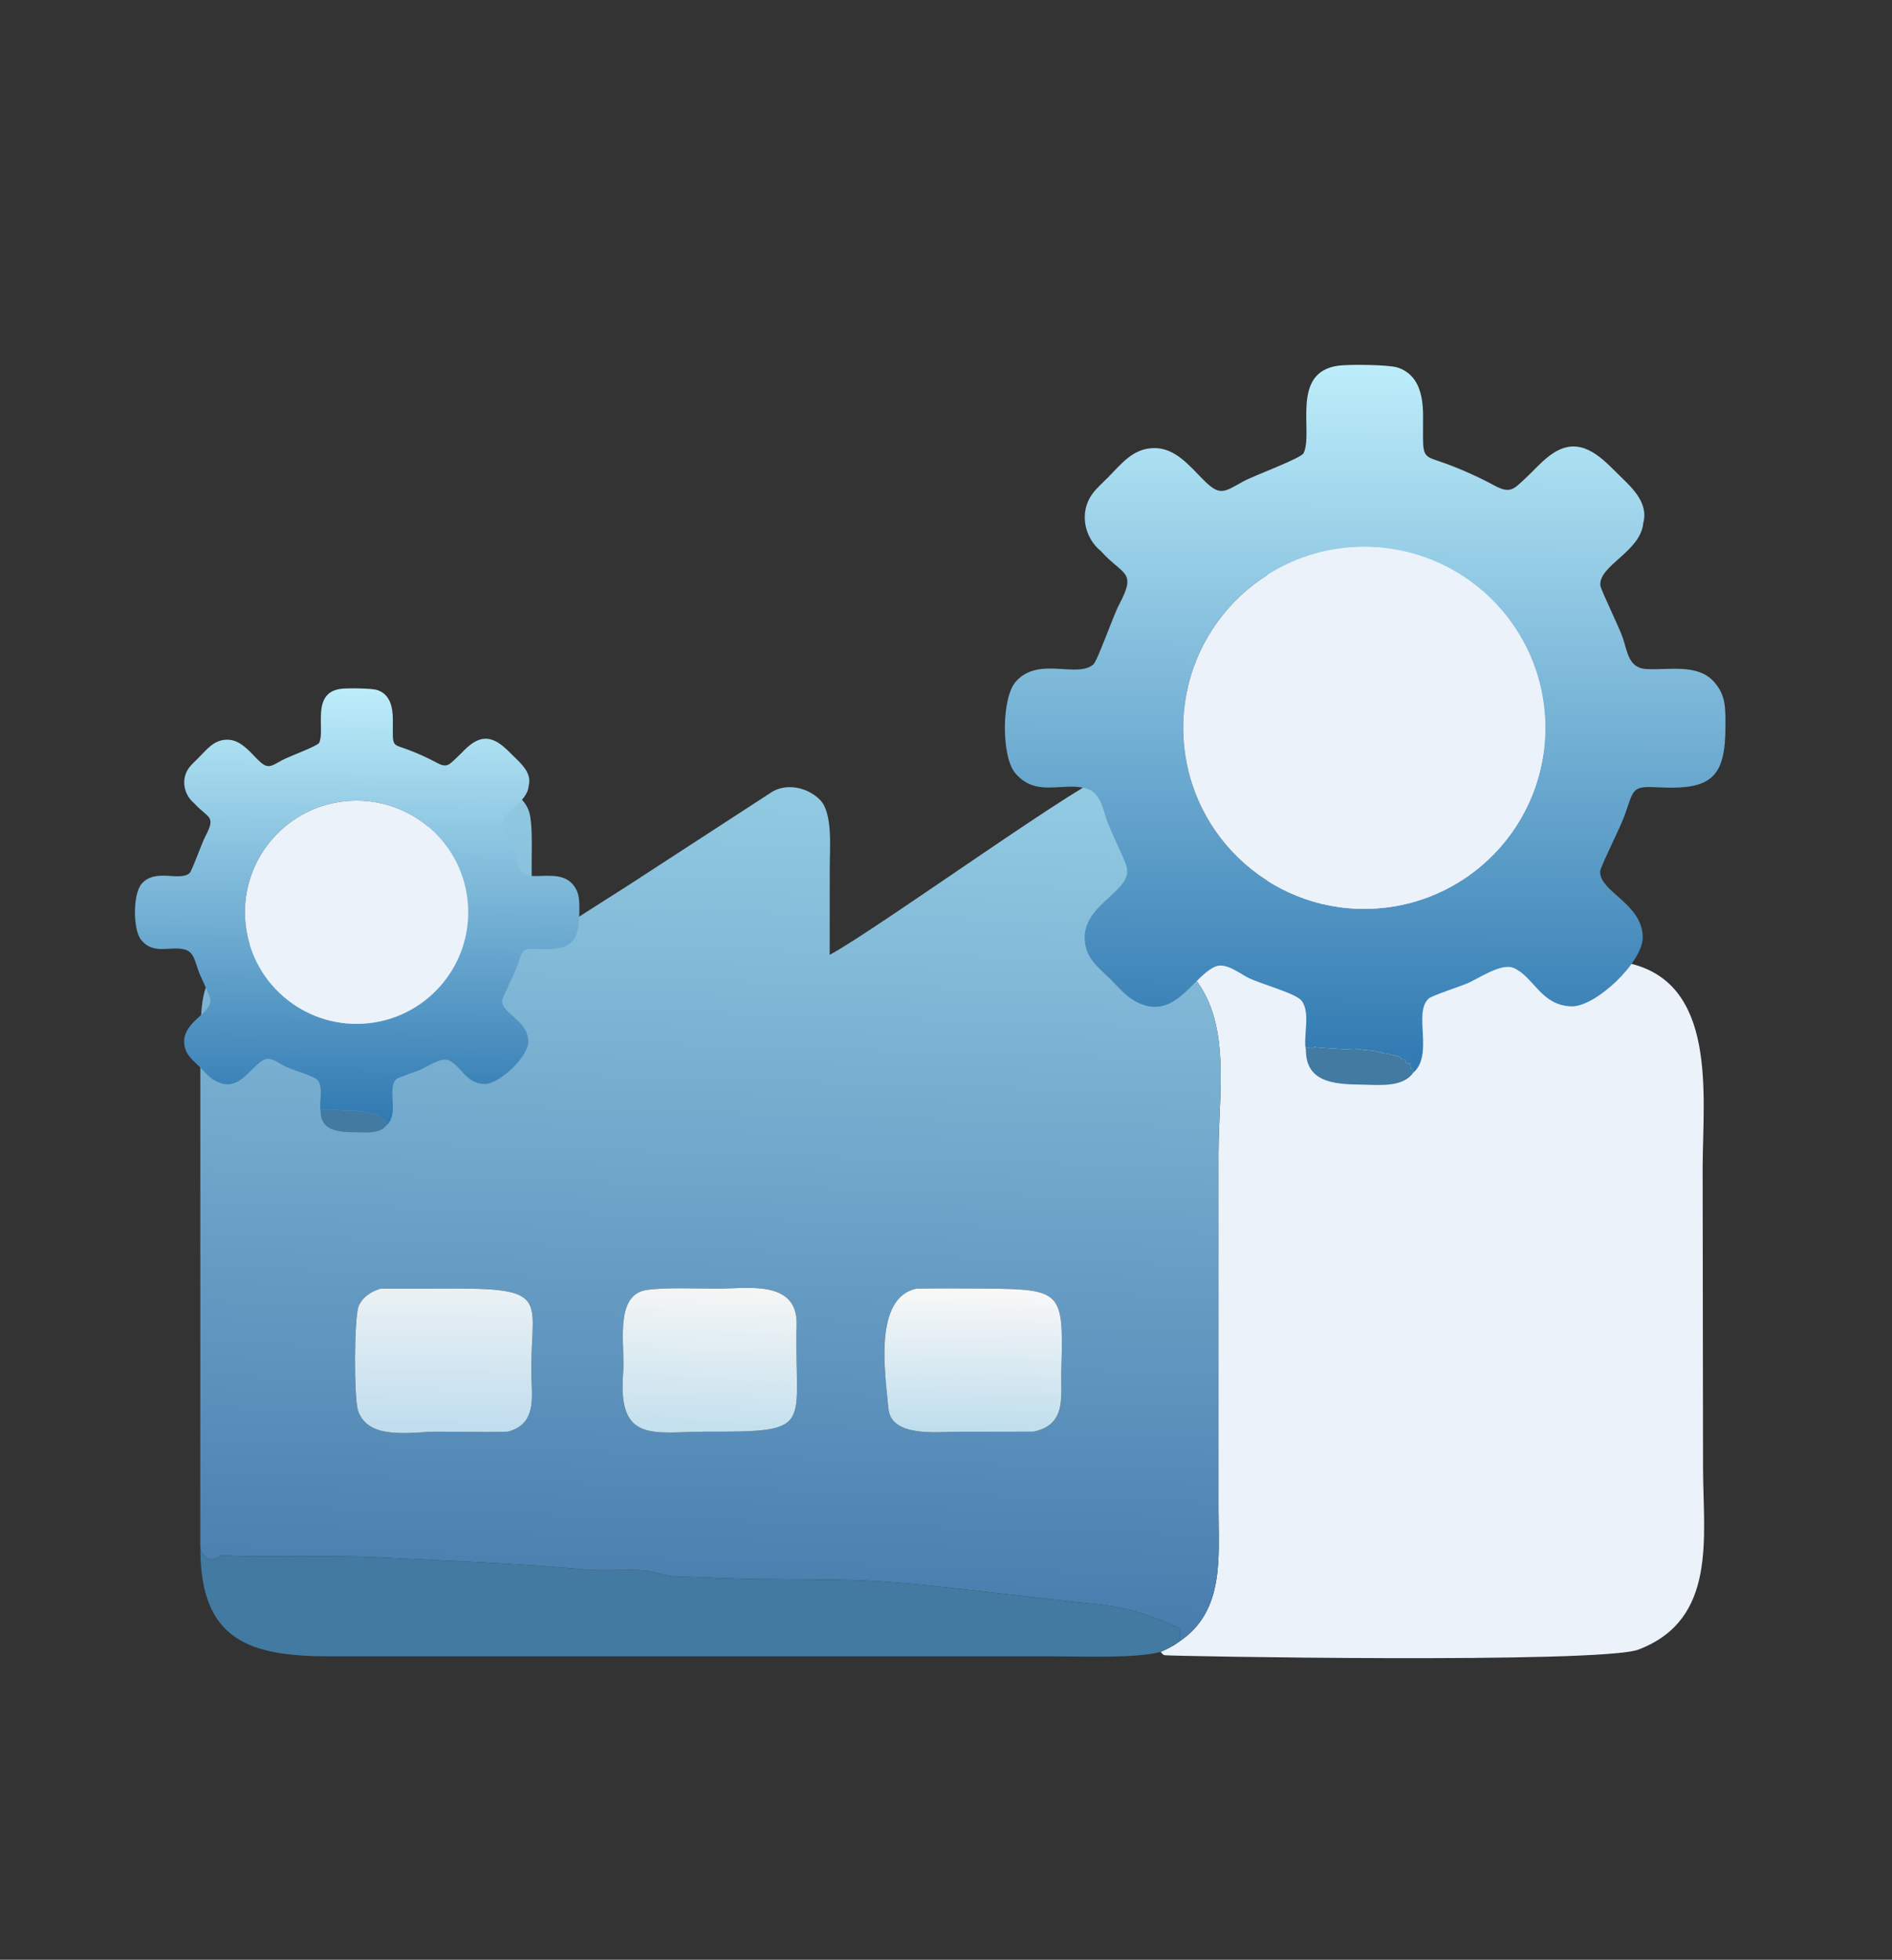 <?xml version="1.0" encoding="UTF-8"?> <svg xmlns="http://www.w3.org/2000/svg" width="446" height="462" viewBox="0 0 446 462" fill="none"><rect x="0" y="0" width="446" height="462" fill="#333333" stroke="none"/><path d="M301.506 123.814C307.108 126.976 309.169 126.269 315.353 126.274L348.117 126.279C353.952 126.276 360.201 127.325 365.26 123.814C365.882 124.632 366.163 124.152 367.037 125.015C368.184 128.278 368.084 139.801 368.084 143.589L368.052 165.337C368.099 181.382 368.483 208.064 367.756 225.015C367.68 226.774 380.559 226.372 383.458 226.966C404.958 231.374 401.427 258.067 401.365 275.165L401.458 346.309C401.511 362.517 404.801 381.788 386.253 388.869C377.331 392.275 274.998 390.428 274.478 390.201C274.073 390.024 273.879 389.767 273.603 389.429C275.152 388.734 276.533 388.073 277.902 387.05C288.792 379.857 287.233 367.073 287.236 355.565L287.241 271.906C287.239 257.015 290.737 239.019 279.548 228.446C280.301 228.458 281.441 227.799 281.989 227.295L281.661 226.852L281.71 226.569C284.943 225.721 297.135 226.823 297.809 226.519C299.183 223.611 298.672 200.459 298.671 195.934L298.67 144.823C298.671 141.964 298.765 125.913 299.498 123.941L299.999 124.371C300.71 124.432 300.936 124.186 301.506 123.814Z" fill="#EBF2FA"></path><path d="M271.295 223.549C274.544 225.047 276.865 226.064 279.548 228.446C290.737 239.019 287.239 257.015 287.241 271.906L287.236 355.565C287.233 367.073 288.792 379.857 277.902 387.05C278.01 385.879 278.635 385.094 277.995 383.797L277.194 383.449C264.266 377.83 261.114 378.676 247.444 376.982L227.581 374.707C217.374 373.533 207.457 372.532 197.196 372.416L182.216 372.29C174.477 372.289 166.703 371.848 158.98 371.618C156.462 371.543 153.683 370.291 151.639 370.19C147.178 369.909 142.321 370.397 137.89 369.996C121.737 368.536 105.111 367.913 88.853 367.12C76.753 366.53 64.581 367.188 52.49 366.694C51.319 366.647 49.817 369.235 47.727 366.074L47.778 366.295C47.344 365.853 47.39 365.424 47.227 364.68C47.222 364.591 47.216 364.501 47.21 364.411L47.224 253.272C47.224 227.3 46.606 230.883 67.706 217.052L86.055 204.796C94.703 199.026 103.227 193.01 111.987 187.43C116.808 184.359 124.041 186.488 125.001 192.551C125.519 195.818 125.328 200.403 125.327 203.838L125.314 223.549C132.684 218.437 140.185 213.764 147.736 208.946L181.417 187.058C184.986 184.43 190.33 185.472 193.354 188.618C196.348 191.731 195.598 200.069 195.596 204.278L195.584 225.101C207.494 218.608 257.784 182.118 262.56 182.015C273.007 181.791 271.307 193.457 271.308 200.876L271.295 223.549ZM168.941 303.793C164.281 303.777 156.813 303.454 152.391 304.112C144.649 305.266 147.401 317.568 146.906 323.473C145.501 340.223 153.941 337.59 166.052 337.511C192.653 337.611 187.183 336.725 187.787 312.297C188.044 301.506 175.91 303.826 168.941 303.793ZM89.699 303.793C87.568 304.463 85.659 305.582 84.616 307.725C83.432 310.158 83.411 329.513 84.398 332.525C86.751 339.712 97.178 337.524 102.846 337.517C108.462 337.509 114.108 337.673 119.721 337.511C125.766 335.874 125.524 330.937 125.319 325.686C124.608 307.414 130.744 303.779 108.419 303.781L89.699 303.793ZM216.005 303.793C205.91 305.972 208.629 323.606 209.431 332.102C210.073 338.893 221.053 337.529 225.47 337.527L243.635 337.511C251.823 335.743 249.889 328.844 250.209 322.274C250.707 304.472 250.178 303.972 232.768 303.777C227.268 303.715 221.517 303.695 216.005 303.793Z" fill="url(#paint0_linear_1463_342)"></path><path d="M166.052 337.511C153.941 337.59 145.501 340.223 146.906 323.473C147.401 317.568 144.649 305.265 152.391 304.112C156.813 303.454 164.281 303.777 168.941 303.793C175.91 303.826 188.044 301.506 187.787 312.297C187.183 336.725 192.653 337.611 166.052 337.511Z" fill="url(#paint1_linear_1463_342)"></path><path d="M119.721 337.511C114.108 337.673 108.462 337.509 102.846 337.517C97.178 337.524 86.751 339.712 84.398 332.525C83.411 329.513 83.432 310.158 84.616 307.725C85.659 305.582 87.568 304.463 89.699 303.793L108.419 303.781C130.744 303.779 124.608 307.414 125.319 325.686C125.524 330.937 125.766 335.874 119.721 337.511Z" fill="url(#paint2_linear_1463_342)"></path><path d="M243.635 337.511L225.47 337.527C221.053 337.529 210.073 338.893 209.431 332.102C208.629 323.606 205.91 305.972 216.005 303.793C221.517 303.695 227.268 303.715 232.768 303.777C250.178 303.972 250.707 304.471 250.209 322.274C249.889 328.844 251.823 335.743 243.635 337.511Z" fill="url(#paint3_linear_1463_342)"></path><path d="M47.227 364.68C47.39 365.424 47.344 365.853 47.778 366.295L47.727 366.074C49.817 369.235 51.319 366.647 52.49 366.694C64.581 367.188 76.753 366.53 88.853 367.12C105.111 367.913 121.737 368.536 137.89 369.996C142.321 370.397 147.178 369.909 151.639 370.19C153.683 370.291 156.462 371.543 158.98 371.618C166.703 371.848 174.477 372.289 182.216 372.29L197.196 372.416C207.457 372.532 217.374 373.533 227.581 374.707L247.444 376.982C261.114 378.676 264.266 377.83 277.194 383.449L277.995 383.797C278.635 385.094 278.01 385.879 277.902 387.05C276.533 388.073 275.152 388.734 273.603 389.429C267.66 391.002 255.173 390.475 248.535 390.474L77.587 390.471C58.867 390.453 47.088 386.788 47.227 364.68Z" fill="#427AA1"></path><path d="M45.773 189.36C43.309 187.357 42.588 183.643 44.555 180.999C45.187 180.149 46.043 179.416 46.787 178.663C48.787 176.638 50.439 174.392 53.556 174.377C56.563 174.362 58.644 176.939 60.607 178.925C63.037 181.382 63.581 180.845 66.44 179.239C67.892 178.424 74.868 175.875 75.236 175.118C76.718 172.071 73.234 163.292 80.356 162.388C81.884 162.194 87.588 162.232 88.931 162.674C91.975 163.676 92.591 166.726 92.608 169.576L92.6 172.75C92.587 175.935 93.051 175.586 95.875 176.618C98.298 177.504 100.795 178.635 103.067 179.864C105.355 181.101 105.891 180.236 107.516 178.745C108.851 177.521 110.055 176.045 111.593 175.074C115.427 172.62 118.329 175.534 120.742 177.946C122.61 179.814 125.476 182.122 124.625 185.263C124.258 189.469 118.047 191.454 118.393 194.401C118.464 195.005 121.162 200.507 121.665 202.024C122.322 204.009 122.499 206.34 125.028 206.498C128.253 206.7 132.483 205.656 134.893 208.347C136.666 210.326 136.563 212.229 136.569 214.717C136.586 222.142 134.658 224.09 126.976 223.71C122.962 223.511 123.311 223.786 121.944 227.69C121.286 229.571 118.419 235.186 118.364 235.879C118.13 238.856 124.624 240.615 124.541 245.603C124.481 249.16 117.709 255.641 114.178 255.545C109.741 255.423 108.715 251.239 105.782 249.966C103.945 249.168 100.58 251.595 98.864 252.279C97.923 252.655 93.84 254.024 93.421 254.41C91.115 256.531 94.241 262.603 91.131 265.25C91.147 264.939 91.23 264.874 91.103 264.66L90.904 264.713C90.513 262.836 90.749 264.496 90.025 263.554L90.079 263.334C89.384 263.104 89.806 263.53 89.163 262.82C88.224 262.723 87.673 262.37 86.554 262.331L86.547 262.145L86.446 262.124L86.405 262.252L86.332 262.277C85.795 261.898 83.837 261.962 82.858 261.68L82.814 261.848C82.642 261.878 77.04 261.556 76.785 261.443L76.543 261.635C76.272 261.661 75.936 261.543 75.655 261.498L75.593 261.416C75.581 261.6 75.58 261.783 75.576 261.967C75.133 259.994 76.317 256.506 74.94 254.714C74.139 253.672 69.078 252.289 67.346 251.464C66.046 250.845 63.993 249.134 62.459 249.745C59.041 251.108 56.307 258.355 50.278 254.508C49.099 253.756 48.118 252.541 47.121 251.563C45.415 249.891 43.647 248.604 43.428 246.036C42.958 240.528 50.797 238.776 49.444 235.029C48.676 232.9 47.482 230.819 46.658 228.54C46.034 226.812 45.72 224.501 43.687 223.885C40.269 222.85 36.323 225.276 33.284 221.593C31.289 219.175 31.312 210.697 33.395 208.337C36.695 204.599 42.274 207.898 44.682 205.828C45.263 205.329 47.609 198.649 48.4 197.167C51.047 192.207 49.017 192.95 45.813 189.404L45.773 189.36ZM82.424 188.794C67.909 189.695 56.878 202.2 57.794 216.715C58.709 231.229 71.225 242.248 85.739 241.318C100.232 240.389 111.232 227.894 110.318 213.4C109.403 198.906 96.919 187.893 82.424 188.794Z" fill="url(#paint4_linear_1463_342)"></path><path d="M85.739 241.318C71.226 242.248 58.709 231.229 57.794 216.715C56.878 202.2 67.909 189.695 82.424 188.794C96.919 187.893 109.403 198.906 110.318 213.4C111.232 227.894 100.232 240.389 85.739 241.318Z" fill="#EBF2FA"></path><path d="M75.576 261.967C75.58 261.783 75.581 261.6 75.593 261.416L75.655 261.498C75.936 261.543 76.272 261.661 76.543 261.635L76.785 261.443C77.04 261.556 82.642 261.878 82.814 261.847L82.858 261.68C83.837 261.962 85.795 261.898 86.332 262.277L86.405 262.252L86.446 262.124L86.547 262.145L86.554 262.331C87.673 262.37 88.224 262.723 89.163 262.82C89.806 263.53 89.384 263.104 90.079 263.334L90.025 263.554C90.749 264.496 90.512 262.836 90.904 264.713L91.103 264.66C91.23 264.874 91.147 264.939 91.131 265.25C89.719 267.285 86.323 266.988 84.138 266.935C80.645 266.851 75.603 267.052 75.576 261.967Z" fill="#427AA1"></path><path d="M259.517 129.926C255.523 126.68 254.354 120.656 257.543 116.369C258.568 114.991 259.956 113.803 261.162 112.582C264.404 109.299 267.083 105.657 272.138 105.632C277.013 105.608 280.386 109.787 283.571 113.007C287.509 116.991 288.392 116.12 293.027 113.517C295.382 112.195 306.693 108.062 307.29 106.834C309.692 101.894 304.043 87.659 315.592 86.193C318.069 85.879 327.318 85.94 329.495 86.657C334.431 88.281 335.429 93.227 335.457 97.847L335.445 102.994C335.423 108.159 336.176 107.593 340.755 109.267C344.684 110.703 348.731 112.537 352.416 114.53C356.125 116.536 356.995 115.132 359.63 112.715C361.794 110.73 363.746 108.336 366.239 106.762C372.457 102.783 377.162 107.509 381.074 111.42C384.104 114.448 388.751 118.19 387.37 123.283C386.776 130.104 376.704 133.322 377.266 138.1C377.381 139.079 381.755 148.001 382.571 150.461C383.636 153.678 383.924 157.458 388.025 157.715C393.252 158.041 400.112 156.349 404.02 160.712C406.895 163.922 406.727 167.007 406.736 171.04C406.764 183.081 403.639 186.239 391.182 185.622C384.674 185.3 385.24 185.746 383.024 192.076C381.956 195.126 377.307 204.23 377.219 205.354C376.839 210.181 387.369 213.033 387.234 221.12C387.137 226.889 376.156 237.397 370.431 237.24C363.237 237.044 361.573 230.259 356.818 228.195C353.84 226.901 348.384 230.836 345.601 231.946C344.075 232.555 337.454 234.775 336.775 235.401C333.036 238.839 338.105 248.684 333.062 252.977C333.088 252.472 333.223 252.367 333.018 252.02L332.694 252.105C332.059 249.063 332.444 251.754 331.269 250.227L331.357 249.87C330.23 249.498 330.913 250.187 329.871 249.037C328.349 248.879 327.456 248.308 325.641 248.244L325.63 247.943L325.466 247.908L325.4 248.115L325.281 248.156C324.41 247.541 321.236 247.646 319.649 247.188L319.577 247.46C319.299 247.509 310.214 246.987 309.802 246.803L309.408 247.115C308.97 247.158 308.424 246.966 307.969 246.893L307.869 246.761C307.849 247.058 307.848 247.356 307.841 247.654C307.122 244.455 309.042 238.799 306.809 235.893C305.511 234.204 297.305 231.961 294.497 230.624C292.389 229.62 289.061 226.845 286.573 227.837C281.031 230.046 276.598 241.797 266.822 235.559C264.911 234.34 263.321 232.37 261.703 230.785C258.937 228.074 256.071 225.987 255.716 221.823C254.954 212.893 267.663 210.051 265.47 203.976C264.224 200.524 262.289 197.15 260.954 193.454C259.941 190.652 259.431 186.905 256.135 185.906C250.594 184.228 244.195 188.161 239.268 182.19C236.033 178.269 236.07 164.523 239.448 160.696C244.798 154.635 253.844 159.984 257.748 156.629C258.691 155.819 262.495 144.987 263.777 142.585C268.069 134.543 264.778 135.748 259.582 129.998L259.517 129.926ZM318.945 129.008C295.41 130.47 277.523 150.746 279.008 174.28C280.493 197.814 300.787 215.681 324.319 214.173C347.819 212.666 365.655 192.407 364.172 168.906C362.689 145.405 342.448 127.549 318.945 129.008Z" fill="url(#paint5_linear_1463_342)"></path><path d="M324.319 214.172C300.787 215.681 280.493 197.814 279.008 174.28C277.523 150.746 295.41 130.47 318.945 129.008C342.448 127.548 362.689 145.405 364.172 168.906C365.656 192.406 347.819 212.666 324.319 214.172Z" fill="#EBF2FA"></path><path d="M307.841 247.654C307.848 247.356 307.849 247.058 307.869 246.761L307.969 246.893C308.424 246.966 308.97 247.158 309.408 247.115L309.802 246.803C310.214 246.987 319.299 247.509 319.577 247.46L319.649 247.188C321.236 247.646 324.41 247.541 325.281 248.156L325.4 248.115L325.466 247.908L325.63 247.943L325.641 248.244C327.456 248.308 328.349 248.879 329.871 249.037C330.913 250.187 330.23 249.498 331.357 249.87L331.269 250.227C332.444 251.754 332.06 249.063 332.694 252.105L333.018 252.02C333.223 252.367 333.088 252.472 333.062 252.977C330.774 256.277 325.266 255.795 321.723 255.71C316.061 255.573 307.885 255.898 307.841 247.654Z" fill="#427AA1"></path><defs><linearGradient id="paint0_linear_1463_342" x1="164.887" y1="382.688" x2="171.194" y2="179.599" gradientUnits="userSpaceOnUse"><stop stop-color="#477CAD"></stop><stop offset="1" stop-color="#94CCE4"></stop></linearGradient><linearGradient id="paint1_linear_1463_342" x1="166.612" y1="337.533" x2="167.929" y2="303.575" gradientUnits="userSpaceOnUse"><stop stop-color="#C3E0EE"></stop><stop offset="1" stop-color="#F5F6F5"></stop></linearGradient><linearGradient id="paint2_linear_1463_342" x1="104.578" y1="337.08" x2="104.702" y2="304.038" gradientUnits="userSpaceOnUse"><stop stop-color="#C0DDEE"></stop><stop offset="1" stop-color="#EAF1F4"></stop></linearGradient><linearGradient id="paint3_linear_1463_342" x1="229.202" y1="337.306" x2="229.927" y2="303.82" gradientUnits="userSpaceOnUse"><stop stop-color="#BFDEED"></stop><stop offset="1" stop-color="#F9F8F8"></stop></linearGradient><linearGradient id="paint4_linear_1463_342" x1="83.992" y1="265.077" x2="84.431" y2="162.296" gradientUnits="userSpaceOnUse"><stop stop-color="#2F78B1"></stop><stop offset="1" stop-color="#BDEDFA"></stop></linearGradient><linearGradient id="paint5_linear_1463_342" x1="321.488" y1="252.696" x2="322.199" y2="86.045" gradientUnits="userSpaceOnUse"><stop stop-color="#2F78B1"></stop><stop offset="1" stop-color="#BDEDFA"></stop></linearGradient></defs></svg> 